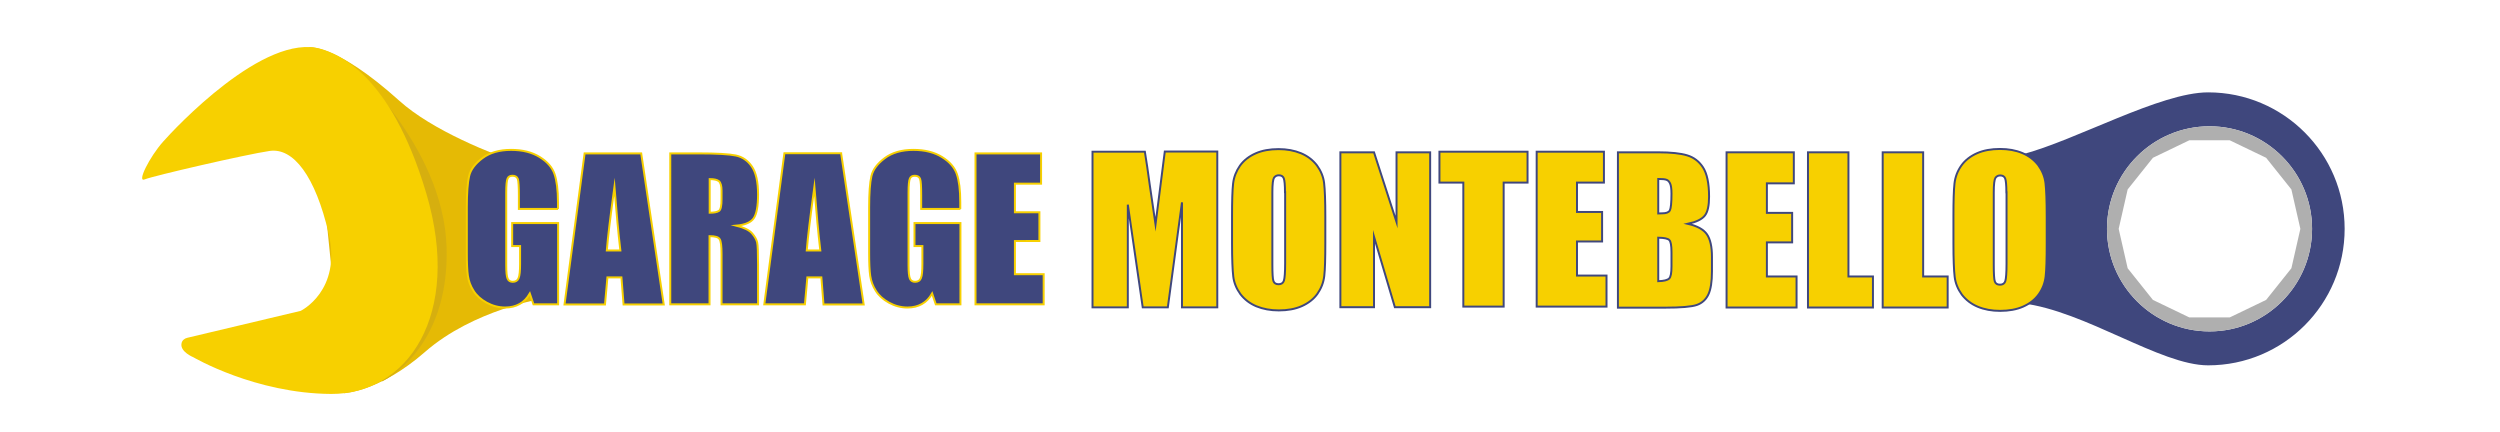 <?xml version="1.0" encoding="utf-8"?>
<!-- Generator: Adobe Illustrator 28.2.0, SVG Export Plug-In . SVG Version: 6.00 Build 0)  -->
<svg version="1.1" id="Livello_1" xmlns="http://www.w3.org/2000/svg" xmlns:xlink="http://www.w3.org/1999/xlink" x="0px" y="0px"
	 viewBox="0 0 1643 284" style="enable-background:new 0 0 1643 284;" xml:space="preserve">
<style type="text/css">
	.st0{fill:#3F477D;}
	.st1{fill:#AFAFAF;}
	.st2{fill:#E5BA05;}
	.st3{fill:#D6AF0F;}
	.st4{fill:#F7D000;}
	.st5{fill:#F7D000;stroke:#3F477D;stroke-width:1.3;stroke-miterlimit:10;}
	.st6{fill:#3F477D;stroke:#F7D000;stroke-width:1.3;stroke-miterlimit:10;}
</style>
<g>
	<path class="st0" d="M1451.2,60.7c-31.5,0-86.8,31.5-122.3,40.8v97.8c41.5,5,90.8,40.8,122.3,40.8c49.6,0,89.7-40.2,89.7-89.7
		S1500.7,60.7,1451.2,60.7z M1452.1,217.8c-37.2,0-67.4-30.2-67.4-67.4s30.2-67.4,67.4-67.4c37.2,0,67.4,30.2,67.4,67.4
		S1489.3,217.8,1452.1,217.8z"/>
</g>
<path class="st1" d="M1452.1,83c-37.2,0-67.4,30.2-67.4,67.4s30.2,67.4,67.4,67.4c37.2,0,67.4-30.2,67.4-67.4S1489.3,83,1452.1,83z
	 M1489.3,197.1l-23.9,11.5h-26.6l-23.9-11.5l-16.6-20.8l-5.9-25.9l5.9-25.9l16.6-20.8l23.9-11.5h26.6l23.9,11.5l16.6,20.8l5.9,25.9
	l-5.9,25.9L1489.3,197.1z"/>
<path class="st2" d="M203.1,31.1c0,0,17.4-2.6,59.2,35c22,19.8,60.7,35,82.3,42.4c0,0-18.6,3-20.1,4.5s-3.5,10-3.2,13.8
	c0.3,3.8,3,9.8,3,18.1c0,8.4-2.8,33.4-2.5,37.2c0.3,3.8,0,6.7,1,8.3s10.5,4.5,10.5,4.5s7.3-0.2,9.3-1.8c2-1.7,7.2-5.7,8.2-5.7
	s4.2,0.8,4,2.3l2.5,6.4c0,0-46.1,7.3-78,35.2c-29.8,26.1-53.2,27.1-53.2,27.1"/>
<path class="st3" d="M251,250.7c0,0,44.5-20.2,42.5-88.1c-2-67.9-65.8-122.4-65.8-122.4"/>
<path class="st4" d="M123.1,222l74.5-17.7c0,0,27.1-13.1,18.4-50.8s-23.2-56.6-38.8-54.3c-15.6,2.3-76.6,16.4-82.1,18.7
	c-5.4,2.3,3.2-14.8,12.1-24.8c7.4-8.4,66.6-72,103.8-60.9c9.8,2.9,45.5,15,69.2,95c23.7,80.1-12.6,132-62.6,131.7
	c-50-0.3-90.5-24.1-90.5-24.1s-8.9-3.6-7.8-9.1C119.6,223.8,121.2,222.4,123.1,222z"/>
<g>
	<g>
		<path class="st5" d="M800,99.7v102.3h-23.2l0-69l-9.3,69h-16.5l-9.8-67.5l0,67.5h-23.2V99.7h34.4c1,6.1,2.1,13.4,3.2,21.7l3.8,26
			l6.1-47.8H800z"/>
	</g>
	<g>
		<path class="st5" d="M1063.3,100.1h26.5c8.4,0,14.7,0.7,19,2c4.3,1.3,7.8,3.9,10.4,7.9c2.6,4,4,10.4,4,19.2c0,6-0.9,10.1-2.8,12.5
			c-1.9,2.4-5.6,4.2-11.1,5.4c6.1,1.4,10.3,3.7,12.5,6.9c2.2,3.2,3.3,8.1,3.3,14.8v9.5c0,6.9-0.8,12-2.4,15.3
			c-1.6,3.3-4.1,5.6-7.5,6.8c-3.4,1.2-10.5,1.8-21.2,1.8h-30.7V100.1z M1089.8,117.6v22.7c1.1,0,2-0.1,2.6-0.1c2.6,0,4.3-0.6,5-1.9
			c0.7-1.3,1.1-4.9,1.1-11c0-3.2-0.3-5.4-0.9-6.7c-0.6-1.3-1.4-2.1-2.3-2.4C1094.4,117.8,1092.5,117.6,1089.8,117.6z M1089.8,156.2
			v28.6c3.7-0.1,6.1-0.7,7.2-1.8c1-1,1.5-3.6,1.5-7.8v-9.5c0-4.4-0.5-7-1.4-7.9C1096.2,156.8,1093.8,156.3,1089.8,156.2z"/>
		<path class="st5" d="M1134.6,100.1h44.3v20.4h-17.7v19.4h16.6v19.4h-16.6v22.4h19.5v20.4h-46V100.1z"/>
		<path class="st5" d="M1214.8,100.1v81.6h16.1v20.4h-42.7V100.1H1214.8z"/>
		<path class="st5" d="M1263.9,100.1v81.6h16.1v20.4h-42.7V100.1H1263.9z"/>
		<path class="st5" d="M1345.1,159.9c0,10.3-0.2,17.5-0.7,21.8c-0.5,4.3-2,8.2-4.5,11.7c-2.5,3.5-6,6.2-10.3,8.1
			c-4.3,1.9-9.4,2.8-15.1,2.8c-5.5,0-10.4-0.9-14.7-2.7c-4.3-1.8-7.8-4.5-10.5-8c-2.6-3.6-4.2-7.5-4.7-11.7
			c-0.5-4.2-0.8-11.6-0.8-22.1v-17.5c0-10.3,0.2-17.5,0.7-21.8c0.5-4.3,2-8.2,4.5-11.7c2.5-3.5,6-6.2,10.3-8.1
			c4.3-1.9,9.4-2.8,15.1-2.8c5.5,0,10.4,0.9,14.7,2.7c4.3,1.8,7.8,4.5,10.5,8c2.6,3.6,4.2,7.5,4.7,11.7c0.5,4.2,0.8,11.6,0.8,22.1
			V159.9z M1318.6,126.4c0-4.7-0.3-7.8-0.8-9.1c-0.5-1.3-1.6-2-3.2-2c-1.4,0-2.4,0.5-3.2,1.6c-0.7,1.1-1.1,4.2-1.1,9.5V174
			c0,5.9,0.2,9.6,0.7,11c0.5,1.4,1.6,2.1,3.4,2.1c1.8,0,3-0.8,3.5-2.4c0.5-1.6,0.8-5.4,0.8-11.4V126.4z"/>
	</g>
	<g>
		<path class="st5" d="M871,159.7c0,10.2-0.2,17.5-0.7,21.7c-0.5,4.3-2,8.1-4.5,11.7c-2.5,3.5-6,6.2-10.3,8.1
			c-4.3,1.9-9.3,2.8-15.1,2.8c-5.4,0-10.3-0.9-14.7-2.7c-4.3-1.8-7.8-4.5-10.5-8c-2.6-3.6-4.2-7.4-4.7-11.6
			c-0.5-4.2-0.8-11.5-0.8-22v-17.4c0-10.2,0.2-17.5,0.7-21.7c0.5-4.3,2-8.1,4.5-11.7c2.5-3.5,6-6.2,10.3-8.1
			c4.3-1.9,9.3-2.8,15.1-2.8c5.4,0,10.3,0.9,14.7,2.7c4.3,1.8,7.8,4.5,10.5,8c2.6,3.6,4.2,7.4,4.7,11.6c0.5,4.2,0.8,11.5,0.8,22
			V159.7z M844.5,126.3c0-4.7-0.3-7.8-0.8-9.1c-0.5-1.3-1.6-2-3.2-2c-1.4,0-2.4,0.5-3.2,1.6c-0.7,1.1-1.1,4.2-1.1,9.5v47.5
			c0,5.9,0.2,9.6,0.7,10.9c0.5,1.4,1.6,2.1,3.4,2.1c1.8,0,3-0.8,3.5-2.4c0.5-1.6,0.8-5.4,0.8-11.4V126.3z"/>
		<path class="st5" d="M939.9,100.1v101.8h-23.2L903,155.6v46.3h-22.1V100.1H903l14.8,45.8v-45.8H939.9z"/>
	</g>
	<g>
		<path class="st5" d="M1003.9,99.7V120h-15.7v81.5h-26.5V120H946V99.7H1003.9z"/>
		<path class="st5" d="M1009.9,99.7h44.2V120h-17.7v19.3h16.5v19.4h-16.5v22.4h19.4v20.4h-45.9V99.7z"/>
	</g>
</g>
<g>
	<path class="st6" d="M366.8,137.3H341v-9c0-5.7-0.2-9.2-0.7-10.7c-0.5-1.4-1.7-2.1-3.5-2.1c-1.6,0-2.7,0.6-3.2,1.8
		c-0.6,1.2-0.9,4.4-0.9,9.4v47.6c0,4.5,0.3,7.4,0.9,8.8c0.6,1.4,1.7,2.1,3.4,2.1c1.9,0,3.2-0.8,3.8-2.4c0.7-1.6,1-4.7,1-9.3v-11.8
		h-5.2v-15.1h30.2V200h-16.2l-2.4-7.1c-1.8,3.1-4,5.4-6.7,6.9s-5.8,2.3-9.5,2.3c-4.3,0-8.4-1.1-12.2-3.2c-3.8-2.1-6.7-4.7-8.6-7.8
		c-2-3.1-3.2-6.4-3.7-9.8c-0.5-3.4-0.7-8.5-0.7-15.4v-29.5c0-9.5,0.5-16.4,1.5-20.7c1-4.3,4-8.2,8.8-11.8c4.8-3.6,11.1-5.4,18.8-5.4
		c7.6,0,13.8,1.6,18.8,4.7c5,3.1,8.2,6.8,9.7,11.1c1.5,4.3,2.3,10.5,2.3,18.6V137.3z"/>
	<path class="st6" d="M421.4,100.8l14.8,99.3h-26.4l-1.4-17.8h-9.2l-1.6,17.8H371l13.2-99.3H421.4z M407.7,164.6
		c-1.3-11.2-2.6-25.1-3.9-41.7c-2.6,19-4.3,32.9-5,41.7H407.7z"/>
	<path class="st6" d="M440.6,100.8h18.3c12.2,0,20.4,0.5,24.7,1.4c4.3,0.9,7.8,3.3,10.5,7.2c2.7,3.9,4.1,10,4.1,18.5
		c0,7.7-1,12.9-2.9,15.6c-1.9,2.7-5.7,4.3-11.3,4.8c5.1,1.3,8.5,3,10.3,5.1c1.8,2.1,2.9,4.1,3.3,5.9c0.4,1.8,0.6,6.7,0.6,14.7V200
		h-24v-33c0-5.3-0.4-8.6-1.3-9.9c-0.8-1.3-3-1.9-6.6-1.9V200h-25.8V100.8z M466.4,117.7v22.1c2.9,0,4.9-0.4,6.1-1.2
		c1.2-0.8,1.7-3.4,1.7-7.8v-5.5c0-3.1-0.6-5.2-1.7-6.2C471.4,118.2,469.4,117.7,466.4,117.7z"/>
	<path class="st6" d="M552.8,100.8l14.8,99.3h-26.4l-1.4-17.8h-9.2L529,200h-26.7l13.2-99.3H552.8z M539.1,164.6
		c-1.3-11.2-2.6-25.1-3.9-41.7c-2.6,19-4.3,32.9-5,41.7H539.1z"/>
	<path class="st6" d="M631.2,137.3h-25.8v-9c0-5.7-0.2-9.2-0.7-10.7c-0.5-1.4-1.7-2.1-3.5-2.1c-1.6,0-2.7,0.6-3.2,1.8
		c-0.6,1.2-0.9,4.4-0.9,9.4v47.6c0,4.5,0.3,7.4,0.9,8.8c0.6,1.4,1.7,2.1,3.4,2.1c1.9,0,3.2-0.8,3.8-2.4c0.7-1.6,1-4.7,1-9.3v-11.8
		h-5.2v-15.1h30.2V200H615l-2.4-7.1c-1.8,3.1-4,5.4-6.7,6.9s-5.8,2.3-9.5,2.3c-4.3,0-8.4-1.1-12.2-3.2c-3.8-2.1-6.7-4.7-8.6-7.8
		c-2-3.1-3.2-6.4-3.7-9.8c-0.5-3.4-0.7-8.5-0.7-15.4v-29.5c0-9.5,0.5-16.4,1.5-20.7c1-4.3,4-8.2,8.8-11.8c4.8-3.6,11.1-5.4,18.8-5.4
		c7.6,0,13.8,1.6,18.8,4.7c5,3.1,8.2,6.8,9.7,11.1c1.5,4.3,2.3,10.5,2.3,18.6V137.3z"/>
	<path class="st6" d="M641.2,100.8h43v19.9H667v18.8h16.1v18.9H667v21.8h18.9V200h-44.8V100.8z"/>
</g>
</svg>
